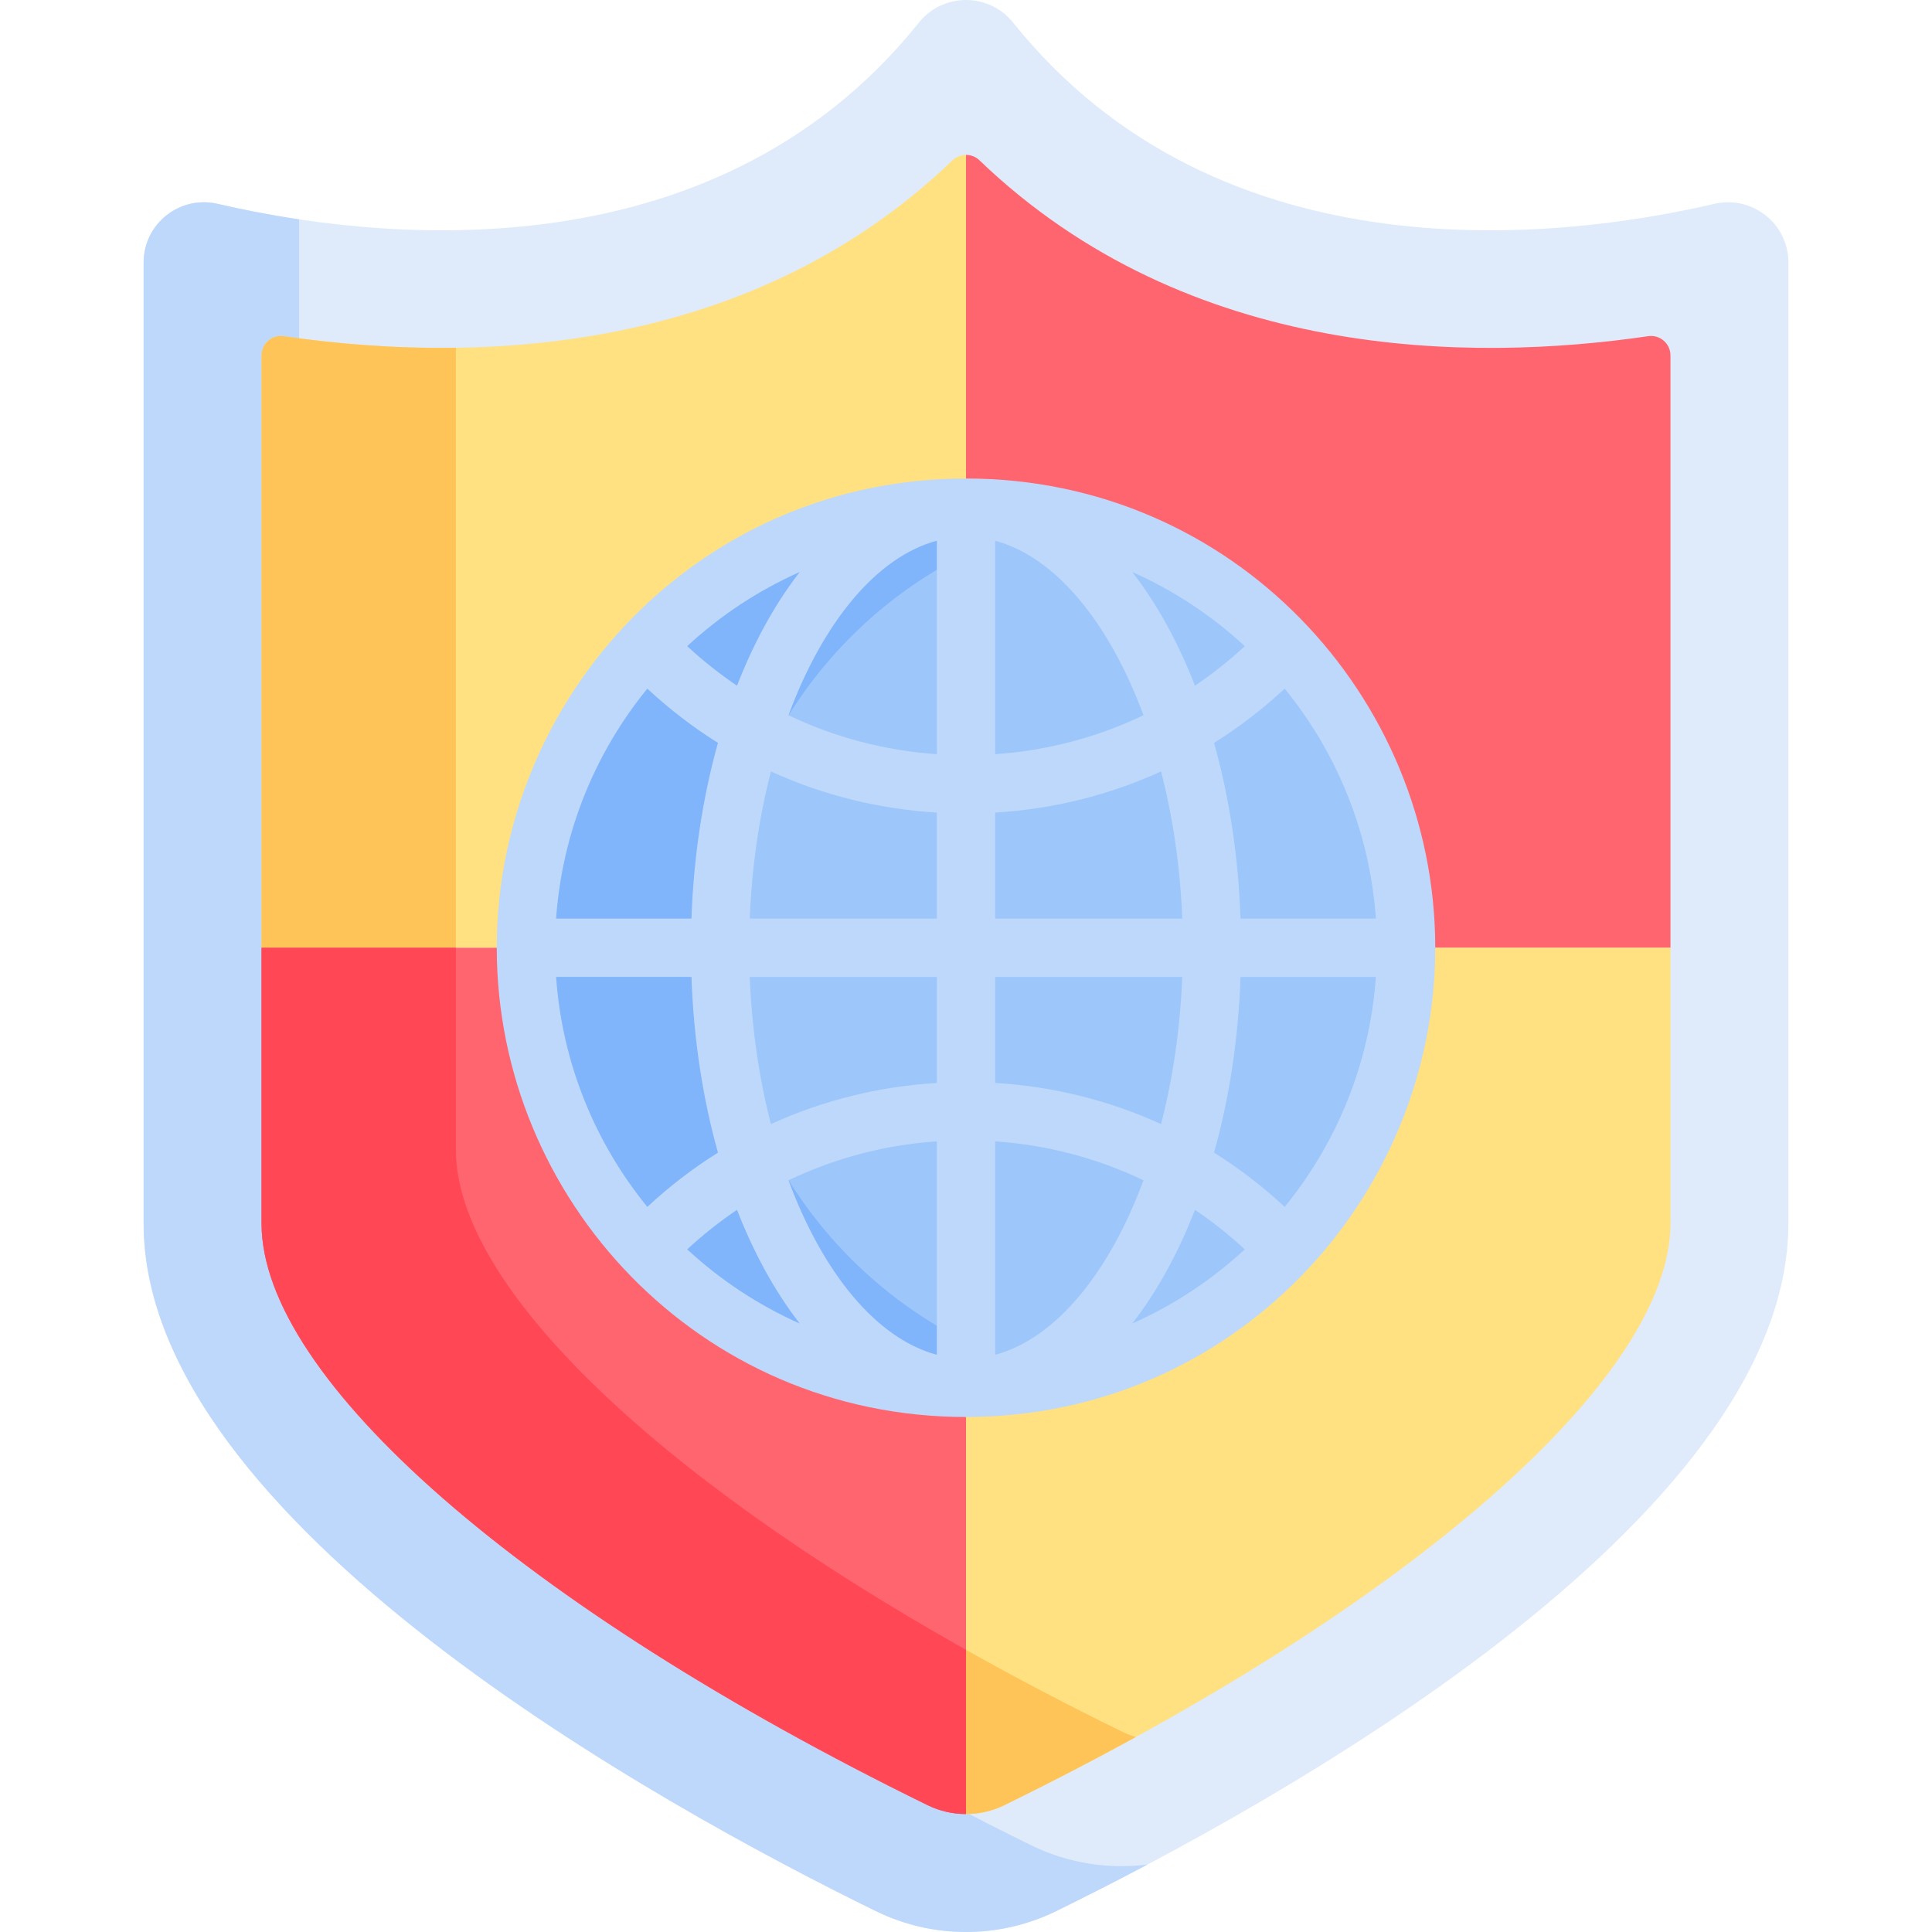<svg id="Layer_1" enable-background="new 0 0 512 512" height="512" viewBox="0 0 512 512" width="512" xmlns="http://www.w3.org/2000/svg"><g><path d="m454.29 54.027c-39.768 9.243-130.685 20.759-185.823-48.056-6.383-7.967-18.56-7.955-24.933 0-55.139 68.815-146.056 57.299-185.824 48.056-10.04-2.334-19.649 5.234-19.649 15.542v254.649c0 79.105 137.51 154.568 194.074 182.263 15.016 7.352 32.685 7.366 47.73 0 56.564-27.695 194.074-103.158 194.074-182.263 0-7.656 0-243.318 0-254.649 0-10.308-9.609-17.876-19.649-15.542z" fill="#dfebfa"/><g><g><path d="m273.342 489.049c-56.564-27.695-194.074-103.158-194.074-182.263 0-7.091 0-209.776 0-248.651-8.175-1.225-15.468-2.693-21.558-4.108-10.04-2.334-19.649 5.234-19.649 15.542v254.649c0 79.105 137.51 154.568 194.074 182.263 15.015 7.352 32.685 7.366 47.73 0 6.988-3.422 15.215-7.575 24.262-12.371-10.426 1.335-21.151-.344-30.785-5.061z" fill="#bed8fb"/></g></g><path d="m436.805 89.09c-46.671 6.823-121.698 6.746-177.238-46.612-.997-.958-2.282-1.437-3.567-1.437v93.496c31.979 0 62.613 13.027 84.883 36.655l.005.005c19.677 20.88 31.741 49.013 31.741 79.968h70.063v-156.972c0-3.141-2.779-5.557-5.887-5.103z" fill="#ff656f"/><path d="m139.372 251.166c0-30.955 12.064-59.089 31.741-79.968 22.231-23.538 52.722-36.66 84.888-36.66v-93.497c-1.285 0-2.57.479-3.567 1.437-55.541 53.358-130.568 53.433-177.239 46.613-3.108-.454-5.887 1.962-5.887 5.103v156.972z" fill="#ffe181"/><g><g><path d="m120.817 92.167c-16.767.244-32.343-1.136-45.622-3.076-3.108-.454-5.887 1.962-5.887 5.103v156.972h51.509c0-51.226 0-125.293 0-158.999z" fill="#fec458"/></g></g><path d="m372.628 251.166c0 30.955-12.064 59.089-31.741 79.968-.002.002-.003.003-.005.005-21.51 22.822-51.801 36.655-84.883 36.655v112.95c3.477 0 6.955-.776 10.124-2.327 107.261-52.517 176.568-113.044 176.568-154.2v-73.052h-70.063z" fill="#ffe181"/><g><g><path d="m297.385 458.926c-14.519-7.109-28.335-14.365-41.385-21.699v43.517c3.477 0 6.955-.776 10.124-2.327 12.133-5.941 23.774-11.984 34.89-18.09-1.241-.361-2.456-.827-3.629-1.401z" fill="#fec458"/></g></g><path d="m171.122 331.144c-.003-.003-.007-.007-.01-.01-19.677-20.88-31.741-49.013-31.741-79.968h-70.063v73.052c0 41.156 69.307 101.682 176.568 154.2 3.169 1.551 6.647 2.327 10.124 2.327v-112.95c-31.834-.001-62.502-12.913-84.878-36.651z" fill="#ff656f"/><path d="m120.817 304.726c0-2.896 0-24.571 0-53.56h-51.509v73.052c0 41.156 69.307 101.682 176.568 154.2 3.169 1.551 6.647 2.327 10.124 2.327v-43.517c-83.362-46.851-135.183-96.917-135.183-132.502z" fill="#ff4756"/><circle cx="256" cy="251.166" fill="#9dc6fb" r="116.628"/><path d="m191.395 251.166c0-55.471 38.727-101.892 90.617-113.713-8.365-1.905-17.07-2.915-26.012-2.915-64.412 0-116.628 52.216-116.628 116.628s52.216 116.628 116.628 116.628c8.942 0 17.647-1.01 26.012-2.915-51.89-11.821-90.617-58.243-90.617-113.713z" fill="#80b4fb"/><path d="m380.355 251.166c0-66.652-53.688-124.355-124.355-124.355-70.668 0-124.355 57.733-124.355 124.355 0 66.655 53.69 124.354 124.355 124.354 70.669 0 124.355-57.731 124.355-124.354zm-232.98 7.726h35.865c.575 16.365 2.976 32.13 7.024 46.569-6.619 4.144-12.881 8.95-18.72 14.374-13.749-16.876-22.548-37.933-24.169-60.943zm24.169-76.396c5.839 5.425 12.101 10.23 18.72 14.374-4.048 14.439-6.448 30.204-7.023 46.569h-35.865c1.62-23.008 10.419-44.065 24.168-60.943zm193.081 60.944h-35.864c-.575-16.365-2.976-32.13-7.024-46.569 6.619-4.144 12.881-8.95 18.719-14.374 13.749 16.877 22.548 37.934 24.169 60.943zm-100.899 115.59v-56.564c13.833.954 27.107 4.472 39.312 10.326-9.066 24.48-23.248 41.936-39.312 46.238zm-54.764-46.238c12.205-5.854 25.479-9.371 39.312-10.326v56.564c-16.064-4.303-30.246-21.758-39.312-46.238zm39.312-169.491v56.565c-13.833-.954-27.107-4.472-39.312-10.326 9.066-24.48 23.248-41.936 39.312-46.239zm54.765 46.24c-12.205 5.854-25.479 9.371-39.313 10.326v-56.565c16.064 4.302 30.246 21.758 39.313 46.239zm-54.765 25.802v28.097h-49.58c.539-13.799 2.504-26.983 5.614-39.004 13.701 6.265 28.537 9.976 43.966 10.907zm0 43.549v28.097c-15.429.931-30.265 4.642-43.966 10.908-3.11-12.022-5.075-25.205-5.614-39.004h49.58zm15.452 28.097v-28.097h49.58c-.539 13.799-2.504 26.983-5.614 39.004-13.7-6.265-28.537-9.976-43.966-10.907zm0-43.549v-28.097c15.429-.931 30.265-4.642 43.967-10.908 3.11 12.022 5.074 25.205 5.614 39.004h-49.581zm52.959-61.729c-4.149-10.62-9.511-20.966-16.63-30.128 11.023 4.896 21.086 11.569 29.828 19.655-4.162 3.859-8.575 7.352-13.198 10.473zm-104.741-30.128c-7.119 9.162-12.48 19.506-16.629 30.128-4.622-3.121-9.035-6.613-13.198-10.473 8.741-8.086 18.804-14.759 29.827-19.655zm-16.629 169.038c4.149 10.621 9.511 20.966 16.629 30.127-11.023-4.896-21.086-11.569-29.827-19.654 4.163-3.86 8.576-7.352 13.198-10.473zm104.741 30.127c7.118-9.161 12.48-19.506 16.629-30.127 4.622 3.121 9.035 6.613 13.198 10.473-8.741 8.086-18.804 14.759-29.827 19.654zm21.681-45.287c4.048-14.439 6.448-30.204 7.024-46.569h35.864c-1.621 23.009-10.42 44.066-24.168 60.943-5.839-5.424-12.101-10.23-18.72-14.374z" fill="#bed8fb"/></g></svg>